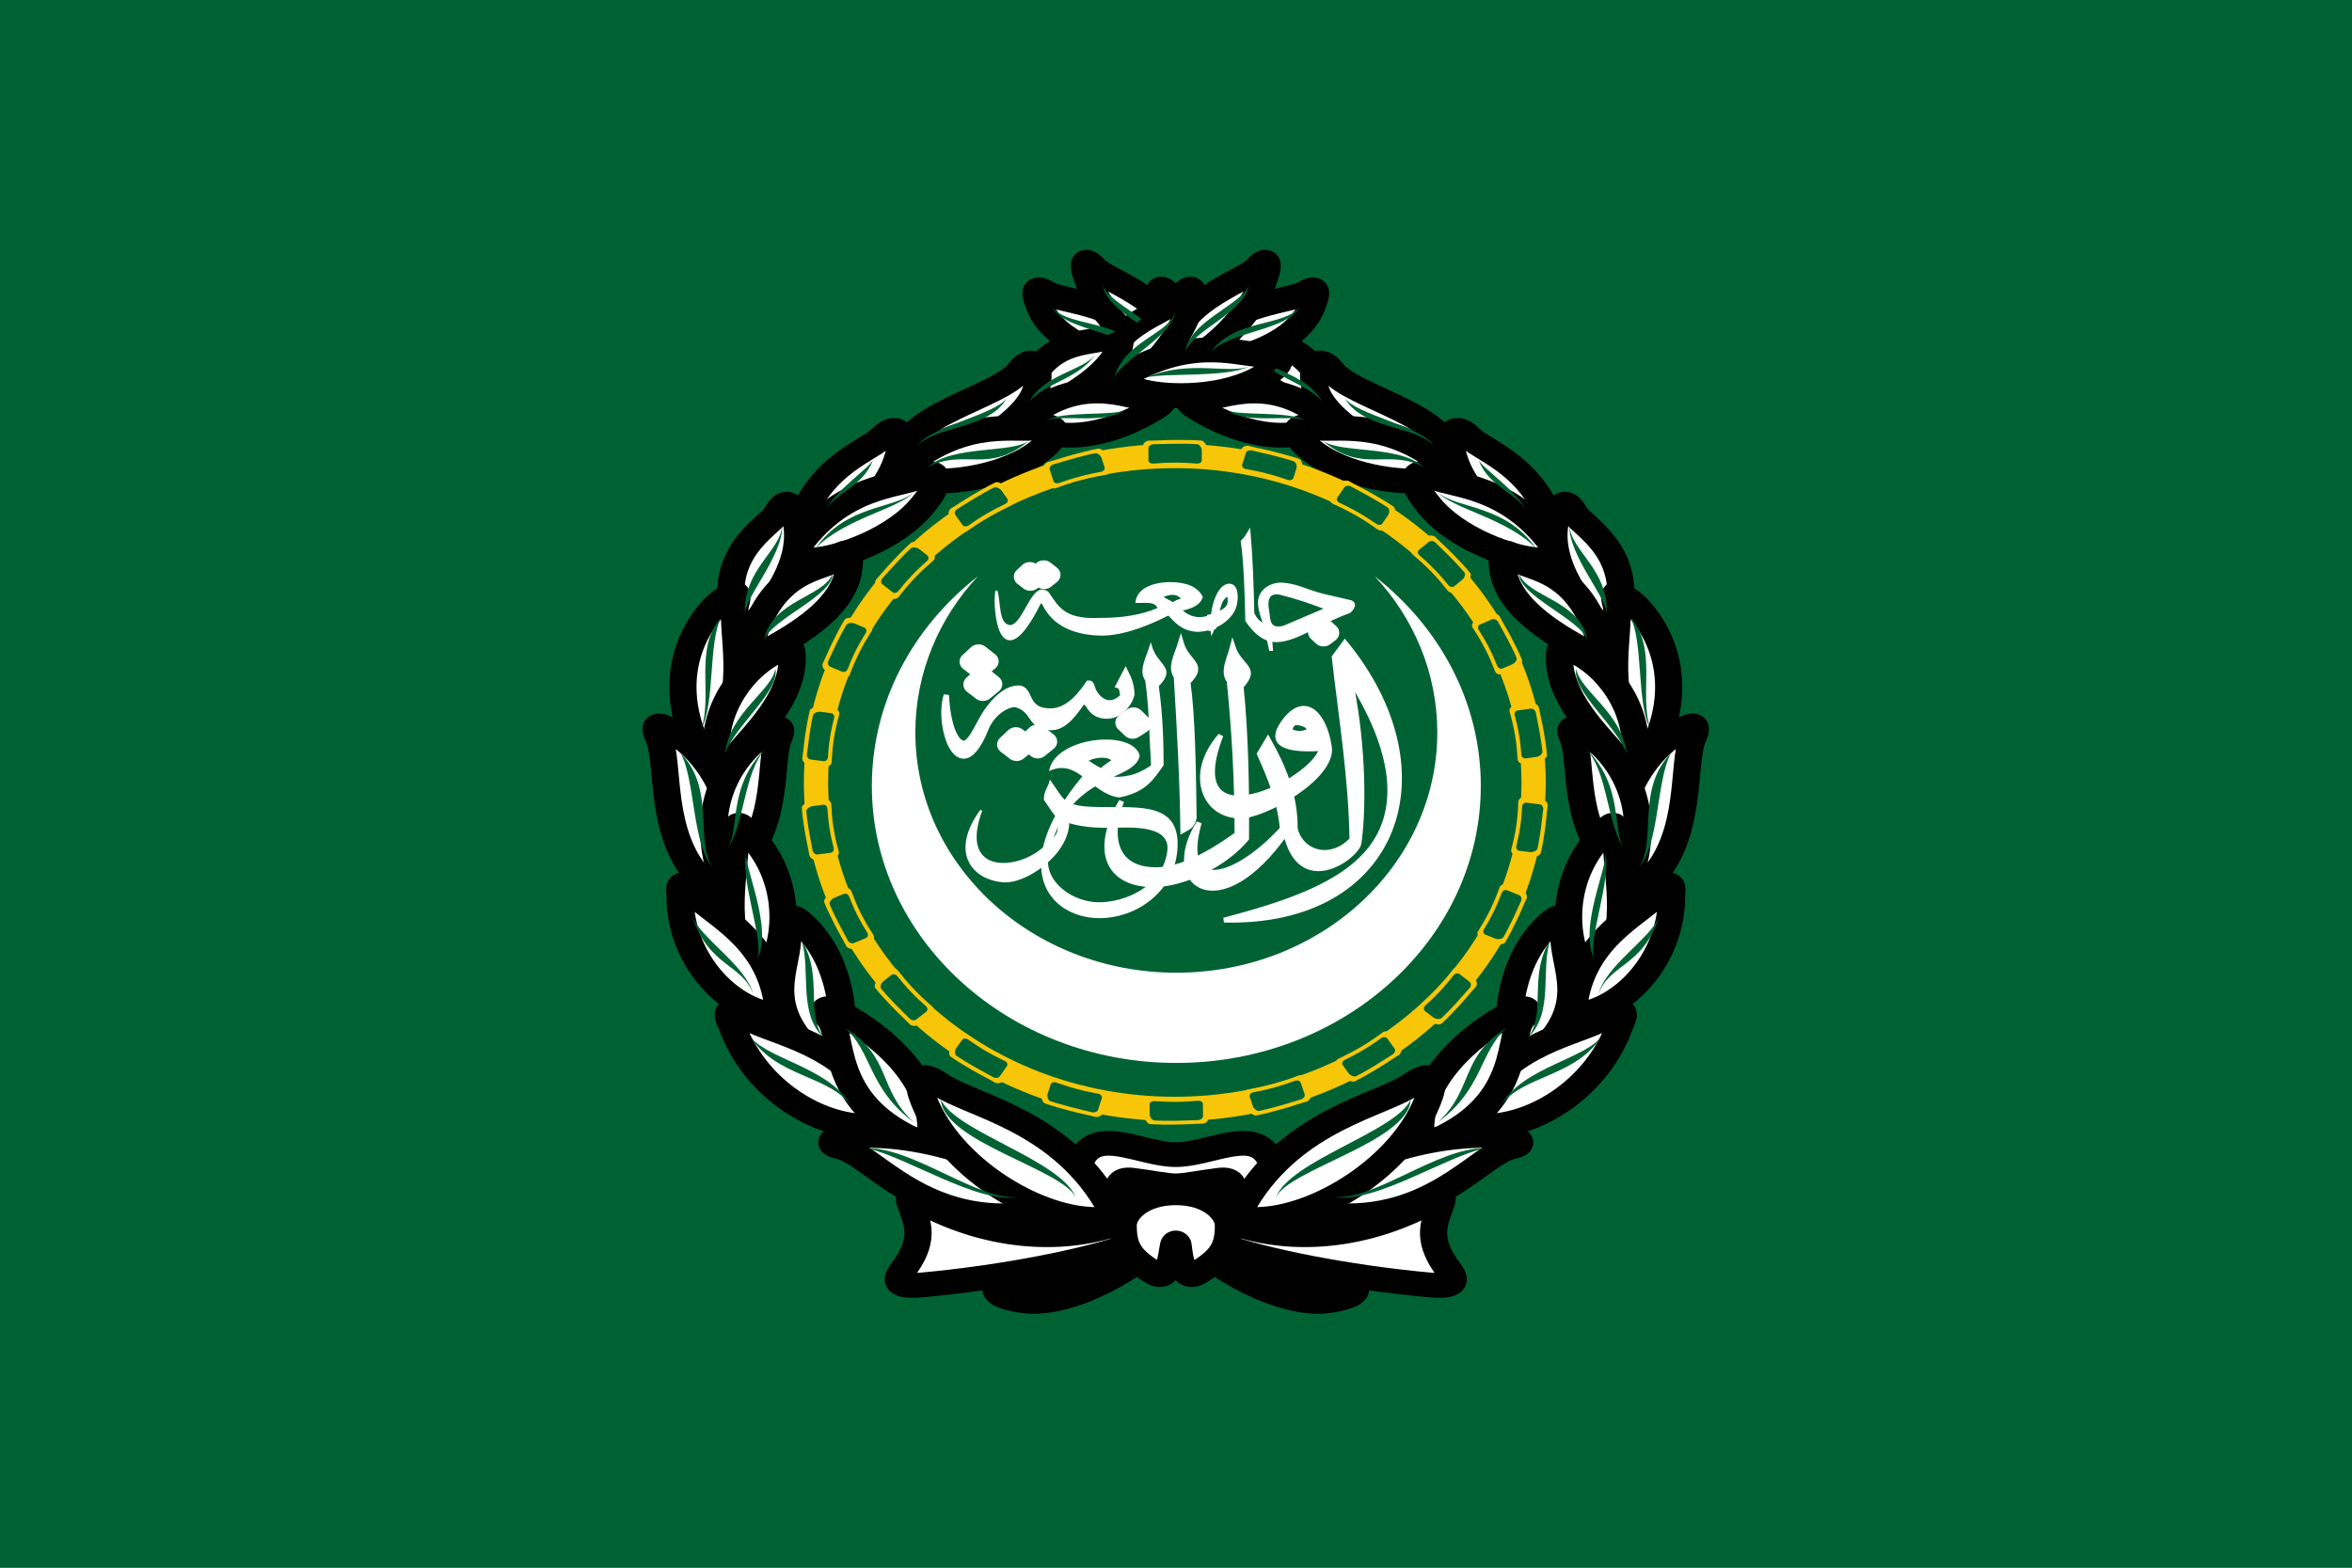 <?xml version="1.0" encoding="utf-8"?>
<!-- Generator: Adobe Illustrator 26.4.1, SVG Export Plug-In . SVG Version: 6.00 Build 0)  -->
<svg version="1.1" id="Ebene_1" xmlns="http://www.w3.org/2000/svg" xmlns:xlink="http://www.w3.org/1999/xlink" x="0px" y="0px"
	 viewBox="0 0 900 600" enable-background="new 0 0 900 600" xml:space="preserve">
<rect x="0" y="0" width="900" height="600" fill="#808080" stroke="none"/>
<g id="g13237" transform="translate(-2.726 -5.609)">
	<path id="_x32_1399192" fill="#006233" d="M902.726,605.612V5.597l-900,0.009v600.015h900V605.612z"/>
	<g id="g13004" transform="matrix(1.144 0 0 1.145 -.392 -145.67)">
		<g id="g9244" transform="matrix(1.76 0 0 1.6 -2175.2 -3398.1)">
			<path id="path3159" fill-rule="evenodd" clip-rule="evenodd" fill="#FFFFFF" stroke="#FFFFFF" stroke-width="0.401" d="
				M1423.938,2375.687c-5.822,8.744-1.618,14.431,4.383,14.835c3.956,0.292,12.183-5.597,12.16-12.52l-2.248-1.259
				c1.259,3.551-0.045,4.675-2.72,7.103C1430.232,2388.635,1419.443,2388.972,1423.938,2375.687z"/>
			<path id="path3115" fill-rule="evenodd" clip-rule="evenodd" fill="#FFFFFF" stroke="#FFFFFF" d="M1470.085,2398.615
				c32.772,0.922,43.202-30.794,22.972-57.947l-2,2.99c1.304,12.655,3.192,25.13,3.372,38.099c-3.956,4.653-9.71,2.922-10.857-2.248
				c0.068-7.013-2.225-12.947-5.125-18.611l-1.618,2.99c1.888,4.653,3.934,9.89,4.361,15.622
				c-9.351,11.216-19.69,13.487-15.847-1.259c-7.395,12.925,3.799,22.028,16.476,2.135c2.72,13.576,13.239,5.147,13.869,2.225
				c1.146-8.901,0.562-23.242-1.753-34.57c9.126,15.802,9.441,27.198,4.585,34.818
				C1493.124,2391.332,1481.391,2395.288,1470.085,2398.615L1470.085,2398.615z"/>
			<path id="path3117" fill-rule="evenodd" clip-rule="evenodd" fill="#FFFFFF" stroke="#FFFFFF" d="M1488.674,2362.763
				c-7.013,0.517-10.609-0.922-6.811-6.114c3.754-5.08,7.26-1.034,8.204,5.754c0.877,6.361-12.318,14.476-16.881,14.476
				c-6.901,0-10.092-8.879-3.731-16.858C1461.274,2383.307,1487.123,2369.798,1488.674,2362.763z M1483.819,2357.368
				c-0.854-0.045-1.484,1.461-1.056,1.753c1.236,0.854,3.192,0.337,3.394-0.09
				C1486.583,2358.087,1485.01,2357.413,1483.819,2357.368L1483.819,2357.368z"/>
			<path id="path3140" fill-rule="evenodd" clip-rule="evenodd" fill="#FFFFFF" stroke="#FFFFFF" d="M1450.597,2373.754
				c-6.743,13.262-0.022,18.746,8.631,17.218c5.035-0.922,11.419-4.496,15.105-9.373c0.067-10.744-0.09-21.399-1.034-31.806
				c3.372-4.023-0.292-4.001-1.573-8.317c-0.584,2.518-2,5.237-0.629,7.193c0.967,10.497,1.506,21.129,1.484,31.963
				c-6.788,5.462-11.891,7.485-15.532,7.44C1449.518,2388.005,1447.9,2381.667,1450.597,2373.754L1450.597,2373.754z"/>
			<path id="path3150" fill-rule="evenodd" clip-rule="evenodd" fill="#FFFFFF" stroke="#FFFFFF" d="M1464.376,2377.261
				c-0.112-10.002-0.27-21.354-1.169-28.344c3.506-3.888-0.18-3.979-1.326-8.339c-0.674,2.473-2.158,5.17-0.854,7.17
				c0.584,10.699,1.146,21.398,1.259,32.098C1463.094,2379.329,1464.016,2379.126,1464.376,2377.261L1464.376,2377.261z"/>
			<path id="path3152" fill-rule="evenodd" clip-rule="evenodd" fill="#FFFFFF" stroke="#FFFFFF" stroke-width="0.401" d="
				M1438.212,2376.789c-0.854-1.079-1.461-2.293-2.158-3.349c-0.112-1.506,0.899-2.9,1.034-3.664
				c1.146,1.776,1.821,3.124,2.742,4.001 M1441.044,2374.474c1.686,0.674,3.754,0.674,5.664,0.719
				c7.373,0.135,15.127-1.079,14.296,8.901c-0.719,8.856-8.069,13.981-14.655,13.914c-9.373-0.09-17.375-10.429-2.922-29.468
				c1.394-0.225,3.214,0.157,4.72,0.292c2.585,0.202,5.237-0.045,8.272-2.473c-0.36-6.271-0.36-12.205-1.124-17.87
				c-1.304-2,0.18-4.675,0.854-7.17c1.146,4.361,4.81,4.45,1.326,8.362c0.832,6.294,0.922,12.7,0.922,16.521
				c-1.753,2.675-3.124,5.507-8.249,6.586c-5.237-0.764-7.597-8.092-13.059-5.664c1.506-6.608,15.375-8.115,16.768-2.9
				c-0.922,5.44-13.869,3.259-17.308,20.837c-1.057,5.417,4.653,10.407,10.519,10.002c5.732-0.382,11.846-4.361,12.453-11.059
				c0.472-5.597-7.418-4.945-10.722-4.878c-4.81,0.113-7.845-0.629-9.665-1.686 M1444.056,2365.325
				c0.854-0.809,3.844-1.371,4.923-0.068c-0.809,0.54-1.596,1.124-2.248,1.821
				C1445.607,2366.494,1444.865,2365.91,1444.056,2365.325z"/>
			<path id="path3161" fill-rule="evenodd" clip-rule="evenodd" fill="#FFFFFF" stroke="#FFFFFF" d="M1451.384,2346.736
				c0.809,1.798,1.146,2.99,1.191,4.72c-0.495,2.338-2.495,4.518-4.563,4.585c-1.281,0.045-2.72-0.315-3.731-2.315
				c-0.112-0.247-0.652-0.832-1.169-0.562c-2.27,3.731-3.956,5.305-6.001,5.282c-4.091-0.067-2.877-3.709-6.653-4.833
				c-1.573-0.045-4.158,1.551-5.484,4.675c-5.035,14.273-9.62-0.045-7.665-6.698c0.292,6.361,1.821,10.137,3.394,10.025
				c1.146-0.113,2.158-2.765,3.619-5.552c1.124-2.135,3.821-5.979,6.676-5.979c2.607,0.067,0.967,4.855,6.181,4.788
				c2.517-0.045,4.833-1.978,7.17-5.844c0.517-0.09,0.652,0.832,0.764,1.146c0.36,1.326,2.652,4.968,5.754,1.641
				c-0.157-0.719-0.09-1.91-0.877-2.158L1451.384,2346.736z"/>
			<path id="path3163" fill-rule="evenodd" clip-rule="evenodd" fill="#FFFFFF" stroke="#FFFFFF" stroke-width="0.401" d="
				M1467.77,2334.913c-2.765,1.371-4.788,0.113-5.934-1.101c2-0.405,3.552-1.124,4.001-2.697c-0.899-2.023-3.034-2.9-6.046-2.922
				c-4.024,0.112-6.091,1.731-6.339,3.956c1.866,0.067,3.551-0.449,4.271,1.349c-3.304,1.618-7.193,2.203-11.419,2.18
				c-6.923,0.36-7.935-2.765-9.755-5.507c-0.135-0.18-0.742-0.472-1.056-0.427c-2.135,0-3.709,7.462-6.114,7.44
				c-2.405-0.314-1.866-4.81-2.562-7.373c-0.584,4.023,0.742,18.994,8.182,2.742c0.225-0.539,0.539-0.382,0.742,0.068
				c2,4.54,6.069,6.114,10.452,6.339c3.664,0.202,8.339-1.394,13.352-4.226c1.326,1.461,2.383,3.124,5.17,3.439
				c3.259,0.157,6.743-2.203,7.53-5.125c0.405-1.506,0.472-4.473-1.124-4.518c-2.225-0.067-3.844,5.327-3.327,10.182
				c0.045-0.067,0.292-1.214,0.292-1.214 M1458.239,2331.025c1.461-0.674,2.877-0.989,4.001,0.494
				c-0.877,0.315-1.416,0.517-1.888,0.899C1459.723,2331.924,1458.869,2331.677,1458.239,2331.025z M1468.984,2334.374
				c0.36-1.596,0.562-2.877,1.866-3.709C1471.119,2332.351,1471.164,2333.295,1468.984,2334.374z"/>
			<path id="path3169" fill-rule="evenodd" clip-rule="evenodd" fill="#FFFFFF" stroke="#FFFFFF" stroke-width="0.401" d="
				M1477.75,2336.846c-0.427-1.371-0.854-2.562-0.989-4.046c-0.315-3.012,2.27-4.72,4.608-4.473
				c2.405,0.247,4.001,1.146,6.294,1.933c1.798,0.607,4.226,1.079,6.541,1.731c1.304,0.584,0,2.113-0.337,2.315
				c-5.799,2.27-9.913,5.867-13.599,6.024c-2.203,0.112-4.158-1.326-5.934-4.271c-0.112-5.709-0.315-12.408-0.877-16.611
				c0.854-0.854,1.034-1.484,1.439-2.18c0.45,5.552,0.629,11.396,0.742,17.285
				C1476.109,2335.565,1476.693,2336.419,1477.75,2336.846L1477.75,2336.846z M1481.458,2337.296
				c-3.102,0.877-2.72-1.753-3.012-3.372c-0.337-1.888-0.112-4.023,2.293-3.484c3.124,0.832,5.979,1.933,8.744,3.102
				L1481.458,2337.296z"/>
			<path id="path3173" fill-rule="evenodd" clip-rule="evenodd" fill="#FFFFFF" stroke="#FFFFFF" stroke-width="0.401" d="
				M1478.424,2340.083l0.427,2.09h0.337l-0.135-1.956"/>
			
				<path id="path5196" fill-rule="evenodd" clip-rule="evenodd" fill="#FFFFFF" stroke="#FFFFFF" stroke-width="4.008" stroke-linecap="round" stroke-linejoin="round" d="
				M1428.951,2361.931l1.573-1.618l1.821,1.551l-1.686,1.506L1428.951,2361.931z"/>
			
				<path id="path6168" fill-rule="evenodd" clip-rule="evenodd" fill="#FFFFFF" stroke="#FFFFFF" stroke-width="4.008" stroke-linecap="round" stroke-linejoin="round" d="
				M1432.952,2361.392l1.596-1.618l1.821,1.551l-1.686,1.506L1432.952,2361.392z"/>
			
				<path id="path6170" fill-rule="evenodd" clip-rule="evenodd" fill="#FFFFFF" stroke="#FFFFFF" stroke-width="4.008" stroke-linecap="round" stroke-linejoin="round" d="
				M1421.826,2344.624l1.596-1.618l1.821,1.551l-1.686,1.506L1421.826,2344.624z"/>
			
				<path id="path6172" fill-rule="evenodd" clip-rule="evenodd" fill="#FFFFFF" stroke="#FFFFFF" stroke-width="4.008" stroke-linecap="round" stroke-linejoin="round" d="
				M1422.545,2349.389l1.596-1.618l1.798,1.551l-1.686,1.506L1422.545,2349.389z"/>
			
				<path id="path6174" fill-rule="evenodd" clip-rule="evenodd" fill="#FFFFFF" stroke="#FFFFFF" stroke-width="4.008" stroke-linecap="round" stroke-linejoin="round" d="
				M1451.428,2357.368l1.461-1.191l1.349,1.461l-1.528,1.079L1451.428,2357.368z"/>
			
				<path id="path6176" fill-rule="evenodd" clip-rule="evenodd" fill="#FFFFFF" stroke="#FFFFFF" stroke-width="4.008" stroke-linecap="round" stroke-linejoin="round" d="
				M1432.143,2326.866l1.034-1.056l1.191,1.011l-1.101,0.989L1432.143,2326.866z"/>
			
				<path id="path6178" fill-rule="evenodd" clip-rule="evenodd" fill="#FFFFFF" stroke="#FFFFFF" stroke-width="4.008" stroke-linecap="round" stroke-linejoin="round" d="
				M1434.773,2326.529l1.034-1.079l1.191,1.034l-1.101,0.967L1434.773,2326.529z"/>
			
				<path id="path6180" fill-rule="evenodd" clip-rule="evenodd" fill="#FFFFFF" stroke="#FFFFFF" stroke-width="4.008" stroke-linecap="round" stroke-linejoin="round" d="
				M1489.977,2338.599l-0.989,0.832l-0.944-0.967l1.034-0.764L1489.977,2338.599z"/>
			<path id="path9240" fill-rule="evenodd" clip-rule="evenodd" fill="#FFFFFF" stroke="#FFFFFF" stroke-width="0.401" d="
				M1443.449,2368.427l-0.112,1.776l2.832,0.27l2.27-1.708L1443.449,2368.427L1443.449,2368.427z"/>
			<path id="path9242" fill-rule="evenodd" clip-rule="evenodd" fill="#FFFFFF" stroke="#FFFFFF" d="M1467.388,2335.25l0.832-0.18
				l-0.09,2.315l-0.517,0.202L1467.388,2335.25L1467.388,2335.25z"/>
		</g>
		<path id="path2722" fill="#FFFFFF" d="M396.191,487.421c56.153,0,101.841-41.538,101.841-92.585
			c0-28.088-13.783-53.15-35.479-70.092c13.017,13.925,20.929,32.258,20.929,52.215c0,44.332-39.052,80.296-87.291,80.296
			c-48.241,0-87.294-35.964-87.294-80.296c0-19.958,7.912-38.29,20.929-52.215c-21.695,16.941-35.479,42.004-35.479,70.092
			C294.347,445.882,340.037,487.421,396.191,487.421L396.191,487.421z"/>
		<g id="g2908" transform="matrix(1.135 0 0 1.032 2.726 -21.429)">
			<path id="path2910" fill="#FFFFFF" stroke="#000000" stroke-width="8.012" d="M334.375,542.773
				c-19.78,9.89-44.505,7.193-65.41-6.294c-0.899-0.45-1.349,0.225-0.45,2.697c2.248,6.518,4.046,11.688-2.697,21.354
				c-2.922,4.271,0.45,4.945,5.395,4.495c25.175-2.473,49.9-8.092,61.813-12.812L334.375,542.773z"/>
			<path id="path2912" fill="#FFFFFF" stroke="#000000" stroke-width="8.012" d="M333.925,554.461
				c-7.867,3.147-21.354,6.968-36.414,9.665c-6.069,0.899-5.844,4.72,4.945,6.069c11.014,1.124,25.175-6.743,33.716-13.711
				L333.925,554.461z"/>
			<path id="path2914" fill="#FFFFFF" stroke="#000000" stroke-width="8.012" d="M346.513,532.883c2.697,0,7.642-1.124,12.587-1.798
				c9.216-1.573,2.473,12.587-12.587,12.587v4.72c15.285,0,31.244-16.633,27.872-24.051c-4.72-10.789-17.757-1.573-27.872-1.573
				c-10.115,0-23.152-9.216-27.872,1.573c-3.372,7.418,12.587,24.051,27.872,24.051v-4.72c-15.06,0-21.803-14.161-12.587-12.587
				C338.87,531.759,343.815,532.883,346.513,532.883z"/>
			<path id="path2916" fill="#FFFFFF" stroke="#000000" stroke-width="8.012" d="M358.65,542.773
				c19.78,9.89,44.505,7.193,65.41-6.294c0.899-0.45,1.349,0.225,0.45,2.697c-2.248,6.518-4.046,11.688,2.697,21.354
				c2.922,4.271-0.45,4.945-5.395,4.495c-25.175-2.473-49.9-8.092-61.813-12.812L358.65,542.773z"/>
			<path id="path2918" fill="#FFFFFF" stroke="#000000" stroke-width="8.012" d="M359.1,554.461
				c7.867,3.147,21.129,6.968,36.414,9.665c6.069,0.899,5.844,4.72-4.945,6.069c-11.014,1.124-25.175-6.743-33.716-13.711
				L359.1,554.461z"/>
			<path id="path2920" fill="#FFFFFF" stroke="#000000" stroke-width="8.012" d="M347.187,552.213
				c0.45,3.821,1.124,12.138,6.294,8.542c6.968-4.72,8.541-8.317,8.541-15.06c0-4.271-5.17-10.564-15.509-10.564
				s-15.509,6.294-15.509,10.564c0,6.743,1.573,10.34,8.541,15.06c5.17,3.596,5.619-4.72,6.294-8.542
				C346.063,550.865,347.187,551.314,347.187,552.213z"/>
		</g>
		<g id="g2724" transform="matrix(1.135 0 0 1.032 2.726 -21.429)">
			<path id="path2726" fill="#FFFFFF" stroke="#000000" stroke-width="8.012" d="M339.994,264.276
				c-2.922-16.633-27.423-17.757-31.244-20.455c-4.496-2.922-3.821,0-2.248,4.496c4.495,11.688,19.78,16.409,26.748,17.757
				C338.87,266.973,340.668,267.423,339.994,264.276z"/>
			<path id="path2728" fill="#FFFFFF" stroke="#000000" stroke-width="8.012" d="M347.412,264.726
				c2.473-17.083-21.803-25.175-24.725-28.996c-3.372-4.046-3.821-1.573-2.248,3.147c2.922,10.115,13.487,22.028,19.78,25.175
				C345.389,266.749,346.962,267.872,347.412,264.726z"/>
			<path id="path2730" fill="#FFFFFF" stroke="#000000" stroke-width="8.012" d="M367.417,274.616
				c2.248-20.455-17.532-23.601-22.702-30.12c-3.372-4.046-3.596-1.798-2.473,2.922c2.248,10.34,12.138,22.478,18.207,26.299
				C365.169,276.639,367.192,277.763,367.417,274.616z"/>
			<path id="path2732" fill="#FFFFFF" stroke="#000000" stroke-width="8.012" d="M361.348,270.12
				c-20.455-13.262-34.84-5.844-40.684-6.518c-5.619-0.674-7.418,2.922,2.248,8.317c11.913,6.518,28.546,5.619,35.065,3.147
				C364.719,272.368,362.696,271.019,361.348,270.12z"/>
			<path id="path2734" fill="#FFFFFF" stroke="#000000" stroke-width="8.012" d="M392.142,279.111
				c-6.294-22.028-20.904-18.432-25.175-21.129c-4.271-2.697-4.72-2.023-3.821,2.922c1.798,8.766,16.858,18.432,24.276,21.354
				C390.119,283.157,393.491,284.506,392.142,279.111z"/>
			<path id="path2736" fill="#FFFFFF" stroke="#000000" stroke-width="8.012" d="M389.22,282.932
				c-17.532-14.161-31.244-3.596-36.638-5.17c-4.046-1.124-2.248,1.573-0.674,2.697c11.239,7.867,25.175,12.138,35.964,7.193
				C392.142,285.854,392.367,285.405,389.22,282.932z"/>
			<path id="path2738" fill="#FFFFFF" stroke="#000000" stroke-width="8.012" d="M427.207,297.318
				c0.225-13.936-28.546-19.78-34.615-28.322c-3.596-5.17-6.743-2.473-4.945,5.844c2.697,10.789,22.478,22.702,33.267,24.95
				C427.432,301.139,427.207,298.891,427.207,297.318z"/>
			<path id="path2740" fill="#FFFFFF" stroke="#000000" stroke-width="8.012" d="M426.308,299.791
				c-18.207-16.409-33.492-11.014-39.111-12.587c-5.619-1.349-7.867,2.023,0.899,8.766c10.789,8.092,27.423,9.665,34.391,8.092
				C429.455,302.488,427.656,300.914,426.308,299.791z"/>
			<path id="path2742" fill="#FFFFFF" stroke="#000000" stroke-width="8.012" d="M458.9,323.842
				c-5.17-23.826-21.578-28.771-25.624-33.267c-3.821-4.496-7.867-3.147-4.495,7.642c4.046,12.812,17.308,24.051,24.276,26.748
				C459.799,327.887,459.35,325.64,458.9,323.842z"/>
			<path id="path2744" fill="#FFFFFF" stroke="#000000" stroke-width="8.012" d="M458.675,326.988
				c-13.262-21.354-30.569-20.679-35.964-23.601c-5.17-3.147-8.766-0.45-1.798,8.766c8.092,11.239,24.725,17.532,32.368,17.982
				S459.574,328.562,458.675,326.988z"/>
			<path id="path2746" fill="#FFFFFF" stroke="#000000" stroke-width="8.012" d="M475.758,352.388
				c7.642-24.276-9.89-33.267-11.688-37.313c-2.023-4.046-4.046-4.046-5.17,0.225c-4.945,17.308,11.014,34.166,13.487,37.537
				C474.859,355.984,475.309,354.411,475.758,352.388z"/>
			<path id="path2748" fill="#FFFFFF" stroke="#000000" stroke-width="8.012" d="M472.162,359.131
				c-6.069-27.198-22.028-25.624-25.624-29.446c-3.821-3.821-4.271-1.124-3.596,3.821c1.798,13.262,17.757,22.253,24.95,26.748
				C470.139,361.604,472.836,363.177,472.162,359.131z"/>
			<path id="path2750" fill="#FFFFFF" stroke="#000000" stroke-width="8.012" d="M487.447,391.049
				c11.014-25.624-2.023-42.932-6.069-46.753c-4.046-3.596-6.518-5.17-5.17,0c1.798,7.867-4.495,28.097,5.17,42.932
				C484.525,392.173,484.974,396.893,487.447,391.049z"/>
			<path id="path2752" fill="#FFFFFF" stroke="#000000" stroke-width="8.012" d="M481.602,396.219
				c2.473-15.734-6.518-30.12-16.184-35.739c-5.619-3.372-5.844-2.473-5.844,2.248c0.45,14.61,14.161,26.748,18.207,33.492
				C481.602,402.513,481.378,397.793,481.602,396.219z"/>
			<path id="path2754" fill="#FFFFFF" stroke="#000000" stroke-width="8.012" d="M479.13,437.128
				c-8.092-29.67,8.766-46.753,13.936-50.125c4.945-3.596,8.092-4.945,5.844,0.674c-3.372,8.317,0.225,31.469-12.587,46.079
				C482.277,438.702,480.703,443.871,479.13,437.128z"/>
			<path id="path2756" fill="#FFFFFF" stroke="#000000" stroke-width="8.012" d="M480.928,430.61
				c6.743-25.849-7.867-40.46-12.363-43.382c-4.271-2.922-6.968-4.046-4.945,0.674c2.697,7.193-0.225,27.423,11.014,40.01
				C478.231,432.183,479.579,436.454,480.928,430.61z"/>
			<path id="path2758" fill="#FFFFFF" stroke="#000000" stroke-width="8.012" d="M472.611,418.472
				c-12.138,13.037-12.363,32.143-6.968,43.382c3.372,6.518,3.821,6.069,6.968,1.349c8.541-13.711,3.372-33.492,3.821-42.258
				C476.657,412.628,473.96,417.123,472.611,418.472z"/>
			<path id="path2760" fill="#FFFFFF" stroke="#000000" stroke-width="8.012" d="M492.616,439.151
				c0,17.982-11.014,32.592-22.702,37.088c-6.743,2.473-6.743,1.798-5.844-3.596c3.147-20.23,18.656-27.647,24.276-34.166
				C493.74,432.183,492.616,437.353,492.616,439.151z"/>
			<path id="path2762" fill="#FFFFFF" stroke="#000000" stroke-width="8.012" d="M450.808,492.648
				c19.78-17.982,9.216-30.569,10.115-42.258c0.45-6.294-2.023-4.72-4.271-2.473c-12.587,12.363-13.262,34.391-10.564,42.932
				C447.212,494.671,449.01,494.221,450.808,492.648z"/>
			<path id="path2764" fill="#FFFFFF" stroke="#000000" stroke-width="8.012" d="M477.332,480.959
				c-6.518,19.78-23.826,31.918-38.437,32.592c-8.541,0.45-8.317-0.225-5.395-6.069c11.014-21.129,30.569-23.601,39.336-28.996
				C480.928,473.542,478.006,478.936,477.332,480.959z"/>
			<path id="path2766" fill="#FFFFFF" stroke="#000000" stroke-width="8.012" d="M423.61,518.047
				c25.624-12.812,20.455-34.166,25.175-39.56c3.372-3.821-0.674-3.372-2.697-2.023c-15.06,8.766-27.198,22.702-27.423,37.537
				C418.665,519.621,419.115,520.295,423.61,518.047z"/>
			<path id="path2768" fill="#FFFFFF" stroke="#000000" stroke-width="8.012" d="M388.545,541.873
				c32.368,5.17,47.428-19.331,56.868-21.578c4.945-1.124,1.349-3.147-1.124-3.372c-21.578-2.473-49.001,7.642-57.318,18.881
				C383.6,540.3,383.6,541.199,388.545,541.873z"/>
			<path id="path2770" fill="#FFFFFF" stroke="#000000" stroke-width="8.012" d="M421.363,503.437
				c-6.518,21.354-30.794,38.886-49.001,40.235c-8.541,0.674-8.541-0.225-5.395-5.844c14.61-26.523,40.01-31.019,49.001-37.762
				C423.61,494.221,422.037,501.414,421.363,503.437z"/>
			<path id="path2772" fill="#FFFFFF" stroke="#000000" stroke-width="8.012" d="M353.031,264.276
				c2.922-16.633,27.423-17.757,31.244-20.455c4.496-2.922,3.821,0,2.248,4.496c-4.496,11.688-19.78,16.409-26.748,17.757
				C354.155,266.973,352.357,267.423,353.031,264.276z"/>
			<path id="path2774" fill="#FFFFFF" stroke="#000000" stroke-width="8.012" d="M345.613,264.726
				c-2.473-17.083,21.803-25.175,24.725-28.996c3.372-4.046,3.821-1.573,2.248,3.147c-2.922,10.115-13.487,22.028-19.78,25.175
				C347.636,266.749,346.063,267.872,345.613,264.726z"/>
			<path id="path2776" fill="#FFFFFF" stroke="#000000" stroke-width="8.012" d="M325.608,274.616
				c-2.248-20.455,17.532-23.601,22.702-30.12c3.372-4.046,3.596-1.798,2.473,2.922c-2.248,10.34-12.138,22.478-18.207,26.299
				C327.856,276.639,325.833,277.763,325.608,274.616z"/>
			<path id="path2778" fill="#FFFFFF" stroke="#000000" stroke-width="8.012" d="M331.677,270.12
				c20.455-13.262,34.84-5.844,40.684-6.518c5.619-0.674,7.418,2.922-2.248,8.317c-11.913,6.518-28.546,5.619-35.065,3.147
				C328.306,272.368,330.329,271.019,331.677,270.12z"/>
			<path id="path2780" fill="#FFFFFF" stroke="#000000" stroke-width="8.012" d="M300.883,279.111
				c6.294-22.028,20.904-18.432,25.175-21.129c4.271-2.697,4.72-2.023,3.821,2.922c-1.798,8.766-16.858,18.432-24.276,21.354
				C302.906,283.157,299.534,284.506,300.883,279.111z"/>
			<path id="path2782" fill="#FFFFFF" stroke="#000000" stroke-width="8.012" d="M303.805,282.932
				c17.532-14.161,31.244-3.596,36.638-5.17c4.046-1.124,2.248,1.573,0.674,2.697c-11.239,7.867-25.175,12.138-35.964,7.193
				C300.883,285.854,300.658,285.405,303.805,282.932z"/>
			<path id="path2784" fill="#FFFFFF" stroke="#000000" stroke-width="8.012" d="M265.818,297.318
				c-0.225-13.936,28.546-19.78,34.615-28.322c3.596-5.17,6.743-2.473,4.945,5.844c-2.697,10.789-22.478,22.702-33.267,24.95
				C265.593,301.139,265.818,298.891,265.818,297.318z"/>
			<path id="path2786" fill="#FFFFFF" stroke="#000000" stroke-width="8.012" d="M266.717,299.791
				c18.207-16.409,33.491-11.014,39.111-12.587c5.619-1.349,7.867,2.023-0.899,8.766c-10.789,8.092-27.423,9.665-34.391,8.092
				C263.57,302.488,265.369,300.914,266.717,299.791z"/>
			<path id="path2788" fill="#FFFFFF" stroke="#000000" stroke-width="8.012" d="M234.125,323.842
				c5.17-23.826,21.578-28.771,25.624-33.267c3.821-4.496,7.867-3.147,4.496,7.642c-4.046,12.812-17.308,24.051-24.276,26.748
				C233.226,327.887,233.675,325.64,234.125,323.842z"/>
			<path id="path2790" fill="#FFFFFF" stroke="#000000" stroke-width="8.012" d="M234.35,326.988
				c13.262-21.354,30.569-20.679,35.964-23.601c5.17-3.147,8.766-0.45,1.798,8.766c-8.092,11.239-24.725,17.532-32.368,17.982
				C232.102,330.585,233.451,328.562,234.35,326.988z"/>
			<path id="path2792" fill="#FFFFFF" stroke="#000000" stroke-width="8.012" d="M217.267,352.388
				c-7.642-24.276,9.89-33.267,11.688-37.313c2.023-4.046,4.046-4.046,5.17,0.225c4.945,17.308-11.014,34.166-13.487,37.537
				C218.166,355.984,217.716,354.411,217.267,352.388z"/>
			<path id="path2794" fill="#FFFFFF" stroke="#000000" stroke-width="8.012" d="M220.863,359.131
				c6.069-27.198,22.028-25.624,25.624-29.446c3.821-3.821,4.271-1.124,3.596,3.821c-1.798,13.262-17.757,22.253-24.95,26.748
				C222.886,361.604,220.189,363.177,220.863,359.131z"/>
			<path id="path2796" fill="#FFFFFF" stroke="#000000" stroke-width="8.012" d="M205.578,391.049
				c-11.014-25.624,2.023-42.932,6.069-46.753c4.046-3.596,6.518-5.17,5.17,0c-1.798,7.867,4.495,28.097-5.17,42.932
				C208.501,392.173,208.051,396.893,205.578,391.049z"/>
			<path id="path2798" fill="#FFFFFF" stroke="#000000" stroke-width="8.012" d="M211.423,396.219
				c-2.473-15.734,6.518-30.12,16.184-35.739c5.619-3.372,5.844-2.473,5.844,2.248c-0.45,14.61-14.161,26.748-18.207,33.492
				C211.423,402.513,211.647,397.793,211.423,396.219z"/>
			<path id="path2800" fill="#FFFFFF" stroke="#000000" stroke-width="8.012" d="M213.895,437.128
				c8.092-29.67-8.766-46.753-13.936-50.125c-4.945-3.596-8.092-4.945-5.844,0.674c3.372,8.317-0.225,31.469,12.587,46.079
				C210.748,438.702,212.097,443.871,213.895,437.128z"/>
			<path id="path2802" fill="#FFFFFF" stroke="#000000" stroke-width="8.012" d="M212.097,430.61
				c-6.743-25.849,7.867-40.46,12.363-43.382c4.271-2.922,6.968-4.046,4.945,0.674c-2.697,7.193,0.225,27.423-11.014,40.01
				C214.794,432.183,213.446,436.454,212.097,430.61z"/>
			<path id="path2804" fill="#FFFFFF" stroke="#000000" stroke-width="8.012" d="M220.414,418.472
				c12.138,13.037,12.363,32.143,6.968,43.382c-3.372,6.518-3.821,6.069-6.968,1.349c-8.541-13.711-3.372-33.492-3.821-42.258
				C216.368,412.628,219.065,417.123,220.414,418.472z"/>
			<path id="path2806" fill="#FFFFFF" stroke="#000000" stroke-width="8.012" d="M200.409,439.151
				c0,17.982,11.014,32.592,22.702,37.088c6.743,2.473,6.743,1.798,5.844-3.596c-3.147-20.23-18.656-27.647-24.276-34.166
				C199.285,432.183,200.409,437.353,200.409,439.151z"/>
			<path id="path2808" fill="#FFFFFF" stroke="#000000" stroke-width="8.012" d="M242.217,492.648
				c-19.78-17.982-9.216-30.569-10.115-42.258c-0.45-6.294,2.023-4.72,4.271-2.473c12.587,12.363,13.262,34.391,10.564,42.932
				C245.813,494.671,244.015,494.221,242.217,492.648z"/>
			<path id="path2810" fill="#FFFFFF" stroke="#000000" stroke-width="8.012" d="M215.693,480.959
				c6.518,19.78,23.826,31.918,38.437,32.592c8.541,0.45,8.317-0.225,5.395-6.069c-11.014-21.129-30.569-23.601-39.336-28.996
				C212.097,473.542,215.019,478.936,215.693,480.959z"/>
			<path id="path2812" fill="#FFFFFF" stroke="#000000" stroke-width="8.012" d="M269.415,518.047
				c-25.624-12.812-20.455-34.166-25.175-39.56c-3.372-3.821,0.674-3.372,2.697-2.023c15.06,8.766,27.198,22.702,27.423,37.537
				C274.36,519.621,273.91,520.295,269.415,518.047z"/>
			<path id="path2814" fill="#FFFFFF" stroke="#000000" stroke-width="8.012" d="M304.48,541.873
				c-32.368,5.17-47.428-19.331-56.868-21.578c-4.945-1.124-1.349-3.147,1.124-3.372c21.578-2.473,49.001,7.642,57.318,18.881
				C309.425,540.3,309.425,541.199,304.48,541.873z"/>
			<path id="path2816" fill="#FFFFFF" stroke="#000000" stroke-width="8.012" d="M271.662,503.437
				c6.518,21.354,30.794,38.886,49.001,40.235c8.541,0.674,8.541-0.225,5.395-5.844c-14.61-26.523-40.01-31.019-49.001-37.762
				C269.415,494.221,270.988,501.414,271.662,503.437z"/>
		</g>
		<g id="g2818" transform="matrix(1.135 0 0 1.032 2.726 -21.429)">
			<path id="path2820" fill="#006233" d="M384.5,284.955c-4.271-3.147-20.005-1.349-22.927-3.372
				C367.192,286.304,379.779,282.932,384.5,284.955z"/>
			<path id="path2822" fill="#006233" d="M422.487,293.047c-3.372-6.069-23.377-10.115-26.299-15.509
				C401.358,287.877,416.867,286.529,422.487,293.047z"/>
			<path id="path2824" fill="#006233" d="M419.564,300.015c-7.418-7.193-24.725-4.271-29.895-8.541
				C401.807,302.488,408.55,293.946,419.564,300.015z"/>
			<path id="path2826" fill="#006233" d="M376.183,268.097c4.72,2.473,10.564,4.945,13.487,10.789
				c-3.372-4.496-9.441-6.294-14.386-10.115C375.509,268.772,375.958,268.322,376.183,268.097z"/>
			<path id="path2828" fill="#006233" d="M449.909,314.401c-2.922-6.743-13.262-14.161-14.161-16.633
				C438.67,306.534,447.212,308.557,449.909,314.401z"/>
			<path id="path2830" fill="#006233" d="M452.606,326.314c-8.991-14.161-23.152-12.587-28.771-17.982
				C428.106,313.502,444.29,316.873,452.606,326.314z"/>
			<path id="path2832" fill="#006233" d="M473.51,348.117c0.674-15.06-10.564-20.679-11.014-29.221
				C462.272,329.011,473.96,342.723,473.51,348.117z"/>
			<path id="path2834" fill="#006233" d="M467.891,356.209c-2.248-13.037-17.532-13.936-20.23-21.578
				C447.661,341.824,465.643,349.241,467.891,356.209z"/>
			<path id="path2836" fill="#006233" d="M480.479,348.792c8.092,9.89,2.473,24.95,5.844,35.964
				C482.277,376.664,484.3,356.434,480.479,348.792z"/>
			<path id="path2838" fill="#006233" d="M467.217,391.049c12.138,13.037,7.193,27.647,12.138,33.941
				C473.286,416.224,474.185,399.141,467.217,391.049z"/>
			<path id="path2840" fill="#006233" d="M492.392,392.848c-10.34,11.464-4.046,28.771-9.441,36.863
				C489.02,422.743,488.121,401.389,492.392,392.848z"/>
			<path id="path2842" fill="#006233" d="M479.355,392.848c-1.349-13.262-13.711-20.23-14.835-27.423
				C463.171,372.618,476.433,383.857,479.355,392.848z"/>
			<path id="path2844" fill="#006233" d="M473.061,424.541c2.023,9.216-5.395,28.996-3.147,35.065
				C464.969,449.041,474.185,429.036,473.061,424.541z"/>
			<path id="path2846" fill="#006233" d="M489.02,445.67c-4.945,16.409-14.835,15.285-17.982,25.175
				C473.286,461.404,486.323,452.863,489.02,445.67z"/>
			<path id="path2848" fill="#006233" d="M456.877,453.312c-6.518,11.014-1.124,23.601-6.518,31.469
				C458.001,476.913,453.955,462.303,456.877,453.312z"/>
			<path id="path2850" fill="#006233" d="M472.611,483.432c-7.867,14.61-24.051,13.262-30.569,23.826
				C448.56,493.996,468.565,491.749,472.611,483.432z"/>
			<path id="path2852" fill="#006233" d="M444.065,481.634c-13.936,9.665-9.665,19.78-20.23,30.569
				C437.097,501.414,435.973,489.501,444.065,481.634z"/>
			<path id="path2854" fill="#006233" d="M437.546,520.745c-13.487-0.45-32.817,17.083-44.505,15.734
				C404.729,538.951,426.308,523.217,437.546,520.745z"/>
			<path id="path2856" fill="#006233" d="M415.743,505.01c-0.899,13.711-35.964,22.478-39.785,31.693
				C380.229,524.566,411.023,515.575,415.743,505.01z"/>
			<path id="path2858" fill="#006233" d="M336.398,252.138c-4.495-3.821-9.89-6.968-11.464-10.789
				c1.124,4.945,5.619,8.541,10.115,11.913C335.499,253.037,335.948,252.363,336.398,252.138z"/>
			<path id="path2860" fill="#006233" d="M328.755,256.184c-6.968-3.372-15.06-3.147-18.656-7.867
				c2.248,4.72,9.89,6.518,16.409,8.991C327.182,256.858,328.081,256.409,328.755,256.184z"/>
			<path id="path2862" fill="#006233" d="M308.525,284.955c4.271-3.147,20.005-1.349,22.927-3.372
				C325.833,286.304,313.246,282.932,308.525,284.955z"/>
			<path id="path2864" fill="#006233" d="M270.538,293.047c3.372-6.069,23.377-10.115,26.299-15.509
				C291.667,287.877,276.158,286.529,270.538,293.047z"/>
			<path id="path2866" fill="#006233" d="M273.461,300.015c7.418-7.193,24.725-4.271,29.895-8.541
				C291.218,302.488,284.475,293.946,273.461,300.015z"/>
			<path id="path2868" fill="#006233" d="M303.356,278.886c4.271-8.991,16.409-10.115,19.555-15.509
				C318.191,271.469,307.851,272.818,303.356,278.886z"/>
			<path id="path2870" fill="#006233" d="M337.971,271.019c12.363-5.844,24.501-0.899,30.345-3.596
				C361.123,271.244,344.04,269.446,337.971,271.019z"/>
			<path id="path2872" fill="#006233" d="M243.116,314.401c2.922-6.743,13.262-14.161,14.161-16.633
				C254.355,306.534,245.813,308.557,243.116,314.401z"/>
			<path id="path2874" fill="#006233" d="M240.419,326.314c8.991-14.161,23.152-12.587,28.771-17.982
				C264.919,313.502,248.735,316.873,240.419,326.314z"/>
			<path id="path2876" fill="#006233" d="M219.515,348.117c-0.674-15.06,10.564-20.679,11.014-29.221
				C230.753,329.011,219.065,342.723,219.515,348.117z"/>
			<path id="path2878" fill="#006233" d="M225.134,356.209c2.248-13.037,17.532-13.936,20.23-21.578
				C245.364,341.824,227.382,349.241,225.134,356.209z"/>
			<path id="path2880" fill="#006233" d="M212.546,348.792c-8.092,9.89-2.473,24.95-5.844,35.964
				C210.748,376.664,208.725,356.434,212.546,348.792z"/>
			<path id="path2882" fill="#006233" d="M225.808,391.049c-12.138,13.037-7.193,27.647-12.138,33.941
				C219.739,416.224,218.84,399.141,225.808,391.049z"/>
			<path id="path2884" fill="#006233" d="M200.633,392.848c10.34,11.464,4.046,28.771,9.441,36.863
				C204.005,422.743,204.904,401.389,200.633,392.848z"/>
			<path id="path2886" fill="#006233" d="M213.67,392.848c1.349-13.262,13.711-20.23,14.835-27.423
				C229.854,372.618,216.592,383.857,213.67,392.848z"/>
			<path id="path2888" fill="#006233" d="M219.964,424.541c-2.023,9.216,5.395,28.996,3.147,35.065
				C228.056,449.041,218.84,429.036,219.964,424.541z"/>
			<path id="path2890" fill="#006233" d="M204.005,445.67c4.945,16.409,14.835,15.285,17.982,25.175
				C219.739,461.404,206.702,452.863,204.005,445.67z"/>
			<path id="path2892" fill="#006233" d="M236.148,453.312c6.518,11.014,1.124,23.601,6.518,31.469
				C235.024,476.913,239.07,462.303,236.148,453.312z"/>
			<path id="path2894" fill="#006233" d="M220.414,483.432c7.867,14.61,24.051,13.262,30.569,23.826
				C244.465,493.996,224.46,491.749,220.414,483.432z"/>
			<path id="path2896" fill="#006233" d="M248.96,481.634c13.936,9.665,9.665,19.78,20.23,30.569
				C255.928,501.414,257.052,489.501,248.96,481.634z"/>
			<path id="path2898" fill="#006233" d="M255.479,520.745c13.487-0.45,32.817,17.083,44.505,15.734
				C288.296,538.951,266.717,523.217,255.479,520.745z"/>
			<path id="path2900" fill="#006233" d="M277.282,505.01c0.899,13.711,35.964,22.478,39.785,31.693
				C312.796,524.566,282.002,515.575,277.282,505.01z"/>
			<path id="path2902" fill="#006233" d="M328.306,271.469c2.697-12.138,16.184-14.386,17.982-21.578
				C345.613,257.533,329.654,266.074,328.306,271.469z"/>
			<path id="path2904" fill="#006233" d="M368.091,241.349c-2.023,9.216-16.633,14.386-18.656,21.354
				C350.109,253.262,365.169,247.867,368.091,241.349z"/>
			<path id="path2906" fill="#006233" d="M356.627,263.152c6.968-11.239,21.354-8.317,26.299-14.835
				C379.33,255.959,361.572,256.184,356.627,263.152z"/>
		</g>
		<path id="path12826" fill="none" stroke="#F7C608" stroke-width="8.121" stroke-linecap="round" stroke-linejoin="round" d="
			M515.701,393.666c0,60.266-53.732,109.12-120.015,109.12S275.67,453.932,275.67,393.666s53.732-109.12,120.015-109.12
			S515.701,333.401,515.701,393.666z"/>
		<g id="g12874" transform="matrix(1.089 .291 -.32 .99 322.08 9.171)">
			<path id="path12861" fill="#F7C608" d="M177.075,446.609v1.349c0,0.899-0.675,1.573-1.574,1.798
				c-2.249,0-5.172,0.225-7.871,0.225l0-8.541c2.923,0,5.847-0.225,7.871-0.45c0.9,0,1.574,0.674,1.574,1.573v1.124
				 M158.184,443.912v-1.349c0-0.899,0.675-1.573,1.574-1.573c2.249,0.225,4.948,0.45,7.871,0.45l0,8.541
				c-2.699,0-5.397,0-7.871-0.225c-0.9-0.225-1.574-1.798-1.574-2.697"/>
			<path id="path12865" fill="#006233" d="M175.458,446.34v0.967c0,0.652-0.561,1.124-1.309,1.281c-1.87,0-4.302,0.157-6.546,0.157
				l0-6.114c2.431,0,4.863-0.157,6.546-0.315c0.748,0,1.309,0.472,1.309,1.124v0.809 M159.747,444.407v-0.967
				c0-0.652,0.561-1.124,1.309-1.124c1.87,0.157,4.115,0.315,6.546,0.315l0,6.114c-2.244,0-4.489,0-6.546-0.157
				c-0.748-0.157-1.309-1.281-1.309-1.933"/>
		</g>
		<g id="g12878" transform="matrix(.955 .558 -.614 .868 618.66 131.41)">
			<path id="path12880" fill="#F7C608" d="M-18.049,427.247v1.349c0,0.899-0.675,1.573-1.574,1.798
				c-2.249,0-5.172,0.225-7.871,0.225l0-8.541c2.923,0,5.847-0.225,7.871-0.45c0.9,0,1.574,0.674,1.574,1.573v1.124 M-36.94,424.55
				v-1.349c0-0.899,0.675-1.573,1.574-1.573c2.249,0.225,4.948,0.45,7.871,0.45l0,8.541c-2.699,0-5.397,0-7.871-0.225
				c-0.9-0.225-1.574-1.798-1.574-2.697"/>
			<path id="path12882" fill="#006233" d="M-19.666,426.977v0.967c0,0.652-0.561,1.124-1.309,1.281c-1.87,0-4.302,0.157-6.546,0.157
				l0-6.114c2.431,0,4.863-0.157,6.546-0.315c0.748,0,1.309,0.472,1.309,1.124v0.809 M-35.378,425.044v-0.967
				c0-0.652,0.561-1.124,1.309-1.124c1.87,0.157,4.115,0.315,6.546,0.315l0,6.114c-2.244,0-4.489,0-6.546-0.157
				c-0.748-0.157-1.309-1.281-1.309-1.933"/>
		</g>
		<g id="g12884" transform="matrix(.743 .78 -.858 .676 865.37 324.65)">
			<path id="path12886" fill="#F7C608" d="M-210.727,463.633v1.349c0,0.899-0.675,1.573-1.574,1.798
				c-2.249,0-5.172,0.225-7.871,0.225l0-8.541c2.923,0,5.847-0.225,7.871-0.45c0.9,0,1.574,0.674,1.574,1.573v1.124
				 M-229.617,460.935v-1.349c0-0.899,0.675-1.573,1.574-1.573c2.249,0.225,4.948,0.45,7.871,0.45l0,8.541
				c-2.699,0-5.397,0-7.871-0.225c-0.9-0.225-1.574-1.798-1.574-2.697"/>
			<path id="path12888" fill="#006233" d="M-212.343,463.363v0.967c0,0.652-0.561,1.124-1.309,1.281
				c-1.87,0-4.302,0.157-6.546,0.157l0-6.114c2.431,0,4.863-0.157,6.546-0.315c0.748,0,1.309,0.472,1.309,1.124v0.809
				 M-228.055,461.43v-0.967c0-0.652,0.561-1.124,1.309-1.124c1.87,0.157,4.115,0.315,6.546,0.315l0,6.114
				c-2.244,0-4.489,0-6.546-0.157c-0.748-0.157-1.309-1.281-1.309-1.933"/>
		</g>
		<g id="g12890" transform="matrix(.472 .939 -1.032 .429 1042.2 573.25)">
			<path id="path12892" fill="#F7C608" d="M-385.347,552.802v1.349c0,0.899-0.675,1.573-1.574,1.798
				c-2.249,0-5.172,0.225-7.871,0.225l0-8.541c2.923,0,5.847-0.225,7.871-0.45c0.9,0,1.574,0.674,1.574,1.573v1.124
				 M-404.237,550.104v-1.349c0-0.899,0.675-1.573,1.574-1.573c2.249,0.225,4.948,0.45,7.871,0.45l0,8.541
				c-2.699,0-5.397,0-7.871-0.225c-0.9-0.225-1.574-1.798-1.574-2.697"/>
			<path id="path12894" fill="#006233" d="M-386.964,552.532v0.966c0,0.652-0.561,1.124-1.309,1.281
				c-1.87,0-4.302,0.157-6.546,0.157l0-6.114c2.431,0,4.863-0.157,6.546-0.315c0.748,0,1.309,0.472,1.309,1.124v0.809
				 M-402.675,550.599v-0.967c0-0.652,0.561-1.124,1.309-1.124c1.87,0.157,4.115,0.315,6.546,0.315l0,6.114
				c-2.244,0-4.489,0-6.546-0.157c-0.748-0.157-1.309-1.281-1.309-1.933"/>
		</g>
		<g id="g12896" transform="matrix(.162 1.021 -1.123 .147 1134.9 857.07)">
			<path id="path12898" fill="#F7C608" d="M-527.771,687.573v1.349c0,0.899-0.675,1.573-1.574,1.798
				c-2.249,0-5.172,0.225-7.871,0.225l0-8.541c2.923,0,5.847-0.225,7.871-0.45c0.9,0,1.574,0.674,1.574,1.573v1.124
				 M-546.662,684.876v-1.349c0-0.899,0.675-1.573,1.574-1.573c2.249,0.225,4.948,0.45,7.871,0.45l0,8.541
				c-2.699,0-5.397,0-7.871-0.225c-0.9-0.225-1.574-1.798-1.574-2.697"/>
			<path id="path12900" fill="#006233" d="M-529.388,687.303v0.967c0,0.652-0.561,1.124-1.309,1.281
				c-1.87,0-4.302,0.157-6.546,0.157l0-6.114c2.431,0,4.863-0.157,6.546-0.315c0.748,0,1.309,0.472,1.309,1.124v0.809
				 M-545.1,685.37v-0.967c0-0.652,0.561-1.124,1.309-1.124c1.87,0.157,4.115,0.315,6.546,0.315l0,6.114
				c-2.244,0-4.489,0-6.546-0.157c-0.748-0.157-1.309-1.281-1.309-1.933"/>
		</g>
		<g id="g12902" transform="matrix(-.161 1.022 -1.123 -.146 1135.9 1153.1)">
			<path id="path12904" fill="#F7C608" d="M-626.455,856.995v1.349c0,0.899-0.675,1.573-1.574,1.798
				c-2.249,0-5.172,0.225-7.871,0.225l0-8.541c2.923,0,5.847-0.225,7.871-0.45c0.9,0,1.574,0.674,1.574,1.573v1.124
				 M-645.346,854.298v-1.349c0-0.899,0.675-1.573,1.574-1.573c2.249,0.225,4.948,0.45,7.871,0.45l0,8.541
				c-2.699,0-5.397,0-7.871-0.225c-0.9-0.225-1.574-1.798-1.574-2.697"/>
			<path id="path12906" fill="#006233" d="M-628.072,856.726v0.967c0,0.652-0.561,1.124-1.309,1.281
				c-1.87,0-4.302,0.157-6.546,0.157l0-6.114c2.431,0,4.863-0.157,6.546-0.315c0.748,0,1.309,0.472,1.309,1.124v0.809
				 M-643.783,854.793v-0.967c0-0.652,0.561-1.124,1.309-1.124c1.87,0.157,4.115,0.315,6.546,0.315l0,6.114
				c-2.245,0-4.489,0-6.546-0.157c-0.748-0.157-1.309-1.281-1.309-1.933"/>
		</g>
		<g id="g12908" transform="matrix(-.471 .939 -1.033 -.428 1045.1 1437.5)">
			<path id="path12910" fill="#F7C608" d="M-673.511,1047.375v1.349c0,0.899-0.675,1.573-1.574,1.798
				c-2.249,0-5.172,0.225-7.871,0.225l0-8.542c2.923,0,5.847-0.225,7.871-0.45c0.9,0,1.574,0.674,1.574,1.573v1.124
				 M-692.402,1044.678v-1.349c0-0.899,0.675-1.573,1.574-1.573c2.249,0.225,4.948,0.45,7.871,0.45l0,8.542
				c-2.699,0-5.397,0-7.871-0.225c-0.9-0.225-1.574-1.798-1.574-2.697"/>
			<path id="path12912" fill="#006233" d="M-675.128,1047.105v0.967c0,0.652-0.561,1.124-1.309,1.281
				c-1.87,0-4.302,0.157-6.546,0.157l0-6.114c2.431,0,4.863-0.157,6.546-0.315c0.748,0,1.309,0.472,1.309,1.124v0.809
				 M-690.84,1045.172v-0.967c0-0.652,0.561-1.124,1.309-1.124c1.87,0.157,4.115,0.315,6.546,0.315l0,6.114
				c-2.244,0-4.489,0-6.546-0.157c-0.748-0.157-1.309-1.281-1.309-1.933"/>
		</g>
		<g id="g12914" transform="matrix(-.743 .78 -.858 -.675 869.95 1687)">
			<path id="path12916" fill="#F7C608" d="M-664.935,1243.246v1.349c0,0.899-0.675,1.573-1.574,1.798
				c-2.249,0-5.172,0.225-7.871,0.225l0-8.541c2.923,0,5.847-0.225,7.871-0.45c0.9,0,1.574,0.674,1.574,1.573v1.124
				 M-683.826,1240.549v-1.349c0-0.899,0.675-1.573,1.574-1.573c2.249,0.225,4.948,0.45,7.871,0.45l0,8.541
				c-2.699,0-5.397,0-7.871-0.225c-0.9-0.225-1.574-1.798-1.574-2.697"/>
			<path id="path12918" fill="#006233" d="M-666.552,1242.976v0.967c0,0.652-0.561,1.124-1.309,1.281
				c-1.87,0-4.302,0.157-6.546,0.157l0-6.114c2.431,0,4.863-0.157,6.546-0.315c0.748,0,1.309,0.472,1.309,1.124v0.809
				 M-682.264,1241.043v-0.967c0-0.652,0.561-1.124,1.309-1.124c1.87,0.157,4.115,0.315,6.546,0.315l0,6.114
				c-2.245,0-4.489,0-6.546-0.157c-0.748-0.157-1.309-1.281-1.309-1.933"/>
		</g>
		<g id="g12920" transform="matrix(-.954 .558 -.614 -.868 624.54 1881.6)">
			<path id="path12922" fill="#F7C608" d="M-601.571,1428.796v1.349c0,0.899-0.675,1.573-1.574,1.798
				c-2.249,0-5.172,0.225-7.871,0.225l0-8.541c2.923,0,5.847-0.225,7.871-0.45c0.9,0,1.574,0.674,1.574,1.573v1.124
				 M-620.461,1426.099v-1.349c0-0.899,0.675-1.573,1.574-1.573c2.249,0.225,4.948,0.45,7.871,0.45l0,8.541
				c-2.699,0-5.397,0-7.871-0.225c-0.9-0.225-1.574-1.798-1.574-2.697"/>
			<path id="path12924" fill="#006233" d="M-603.188,1428.526v0.967c0,0.652-0.561,1.124-1.309,1.281
				c-1.87,0-4.302,0.157-6.546,0.157l0-6.114c2.431,0,4.863-0.157,6.546-0.315c0.748,0,1.309,0.472,1.309,1.124v0.809
				 M-618.899,1426.593v-0.966c0-0.652,0.561-1.124,1.309-1.124c1.87,0.157,4.115,0.315,6.546,0.315l0,6.114
				c-2.245,0-4.489,0-6.546-0.157c-0.748-0.157-1.309-1.281-1.309-1.933"/>
		</g>
		<g id="g12926" transform="matrix(-1.089 .291 -.32 -.99 328.78 2005.5)">
			<path id="path12928" fill="#F7C608" d="M-488.524,1589.011v1.349c0,0.899-0.675,1.573-1.574,1.798
				c-2.249,0-5.172,0.225-7.871,0.225l0-8.541c2.923,0,5.847-0.225,7.871-0.45c0.9,0,1.574,0.674,1.574,1.573v1.124
				 M-507.414,1586.314v-1.349c0-0.899,0.675-1.573,1.574-1.573c2.249,0.225,4.948,0.45,7.871,0.45l0,8.541
				c-2.699,0-5.397,0-7.871-0.225c-0.9-0.225-1.574-1.798-1.574-2.697"/>
			<path id="path12930" fill="#006233" d="M-490.14,1588.742v0.966c0,0.652-0.561,1.124-1.309,1.281
				c-1.87,0-4.302,0.157-6.546,0.157l0-6.114c2.431,0,4.863-0.157,6.546-0.315c0.748,0,1.309,0.472,1.309,1.124v0.809
				 M-505.852,1586.809v-0.967c0-0.652,0.561-1.124,1.309-1.124c1.87,0.157,4.115,0.315,6.546,0.315l0,6.114
				c-2.244,0-4.489,0-6.546-0.157c-0.748-0.157-1.309-1.281-1.309-1.933"/>
		</g>
		<g id="g12932" transform="matrix(-1.135 .001 -.001 -1.032 6.618 2048.7)">
			<path id="path12934" fill="#F7C608" d="M-334.909,1710.953v1.349c0,0.899-0.675,1.573-1.574,1.798
				c-2.249,0-5.172,0.225-7.871,0.225l0-8.541c2.923,0,5.847-0.225,7.871-0.45c0.9,0,1.574,0.674,1.574,1.573v1.124
				 M-353.8,1708.256v-1.349c0-0.899,0.675-1.573,1.574-1.573c2.249,0.225,4.948,0.45,7.871,0.45l0,8.541
				c-2.699,0-5.397,0-7.871-0.225c-0.9-0.225-1.574-1.798-1.574-2.697"/>
			<path id="path12936" fill="#006233" d="M-336.526,1710.684v0.966c0,0.652-0.561,1.124-1.309,1.281
				c-1.87,0-4.302,0.157-6.546,0.157l0-6.114c2.431,0,4.863-0.157,6.546-0.315c0.748,0,1.309,0.472,1.309,1.124v0.809
				 M-352.237,1708.751v-0.967c0-0.652,0.561-1.124,1.309-1.124c1.87,0.157,4.115,0.315,6.546,0.315l0,6.114
				c-2.244,0-4.489,0-6.546-0.157c-0.748-0.157-1.309-1.281-1.309-1.933"/>
		</g>
		<g id="g12938" transform="matrix(-1.092 -.282 .31 -.993 -313.06 2009.9)">
			<path id="path12940" fill="#F7C608" d="M-162.405,1784.399v1.349c0,0.899-0.675,1.573-1.574,1.798
				c-2.249,0-5.172,0.225-7.871,0.225l0-8.541c2.923,0,5.847-0.225,7.871-0.45c0.9,0,1.574,0.674,1.574,1.573v1.124
				 M-181.296,1781.702v-1.349c0-0.899,0.675-1.573,1.574-1.573c2.249,0.225,4.948,0.45,7.871,0.45l0,8.541
				c-2.699,0-5.397,0-7.871-0.225c-0.9-0.225-1.574-1.798-1.574-2.697"/>
			<path id="path12942" fill="#006233" d="M-164.022,1784.129v0.967c0,0.652-0.561,1.124-1.309,1.281
				c-1.87,0-4.302,0.157-6.546,0.157l0-6.114c2.431,0,4.863-0.157,6.546-0.315c0.748,0,1.309,0.472,1.309,1.124v0.809
				 M-179.734,1782.196v-0.967c0-0.652,0.561-1.124,1.309-1.124c1.87,0.157,4.115,0.315,6.546,0.315l0,6.114
				c-2.244,0-4.489,0-6.546-0.157c-0.748-0.157-1.309-1.281-1.309-1.933"/>
		</g>
		<g id="g12944" transform="matrix(-.96 -.55 .605 -.873 -610.8 1890)">
			<path id="path12946" fill="#F7C608" d="M33.037,1806.5v1.349c0,0.899-0.675,1.573-1.574,1.798c-2.249,0-5.172,0.225-7.871,0.225
				l0-8.542c2.923,0,5.847-0.225,7.871-0.449c0.9,0,1.574,0.674,1.574,1.573v1.124 M14.146,1803.803v-1.349
				c0-0.899,0.675-1.573,1.574-1.573c2.249,0.225,4.948,0.449,7.871,0.449l0,8.542c-2.699,0-5.397,0-7.871-0.225
				c-0.9-0.225-1.574-1.798-1.574-2.697"/>
			<path id="path12948" fill="#006233" d="M31.42,1806.23v0.967c0,0.652-0.561,1.124-1.309,1.281c-1.87,0-4.302,0.157-6.546,0.157
				l0-6.114c2.431,0,4.863-0.157,6.546-0.315c0.748,0,1.309,0.472,1.309,1.124v0.809 M15.708,1804.297v-0.967
				c0-0.652,0.561-1.124,1.309-1.124c1.87,0.157,4.115,0.315,6.546,0.315l0,6.114c-2.244,0-4.489,0-6.546-0.157
				c-0.748-0.157-1.309-1.281-1.309-1.933"/>
		</g>
		<g id="g12950" transform="matrix(-.751 -.774 .851 -.683 -859.34 1698.7)">
			<path id="path12952" fill="#F7C608" d="M226.773,1772.646v1.349c0,0.899-0.675,1.573-1.574,1.798
				c-2.249,0-5.172,0.225-7.871,0.225l0-8.542c2.923,0,5.847-0.225,7.871-0.449c0.9,0,1.574,0.674,1.574,1.573v1.124
				 M207.882,1769.949v-1.349c0-0.899,0.675-1.573,1.574-1.573c2.249,0.225,4.948,0.449,7.871,0.449l0,8.542
				c-2.699,0-5.397,0-7.871-0.225c-0.9-0.225-1.574-1.798-1.574-2.697"/>
			<path id="path12954" fill="#006233" d="M225.156,1772.377v0.967c0,0.652-0.561,1.124-1.309,1.281
				c-1.87,0-4.302,0.157-6.546,0.157l0-6.114c2.431,0,4.863-0.157,6.546-0.315c0.748,0,1.309,0.472,1.309,1.124v0.809
				 M209.445,1770.444v-0.967c0-0.652,0.561-1.124,1.309-1.124c1.87,0.157,4.115,0.315,6.546,0.315l0,6.114
				c-2.244,0-4.489,0-6.546-0.157c-0.748-0.157-1.309-1.281-1.309-1.933"/>
		</g>
		<g id="g12956" transform="matrix(-.481 -.935 1.028 -.437 -1038.6 1451.5)">
			<path id="path12958" fill="#F7C608" d="M403.148,1685.597v1.349c0,0.899-0.675,1.573-1.574,1.798
				c-2.249,0-5.172,0.225-7.871,0.225l0-8.542c2.923,0,5.847-0.225,7.871-0.449c0.9,0,1.574,0.674,1.574,1.573v1.124
				 M384.257,1682.9v-1.349c0-0.899,0.675-1.573,1.574-1.573c2.249,0.225,4.948,0.449,7.871,0.449l0,8.542
				c-2.699,0-5.397,0-7.871-0.225c-0.9-0.225-1.574-1.798-1.574-2.697"/>
			<path id="path12960" fill="#006233" d="M401.531,1685.328v0.967c0,0.652-0.561,1.124-1.309,1.281
				c-1.87,0-4.302,0.157-6.546,0.157l0-6.114c2.431,0,4.863-0.157,6.546-0.315c0.748,0,1.309,0.472,1.309,1.124v0.809
				 M385.82,1683.395v-0.967c0-0.652,0.561-1.124,1.309-1.124c1.87,0.157,4.115,0.315,6.546,0.315l0,6.114
				c-2.244,0-4.489,0-6.546-0.157c-0.748-0.157-1.309-1.281-1.309-1.933"/>
		</g>
		<g id="g12962" transform="matrix(-.172 -1.02 1.122 -.156 -1133.9 1168.4)">
			<path id="path12964" fill="#F7C608" d="M547.816,1552.404v1.349c0,0.899-0.675,1.573-1.574,1.798
				c-2.249,0-5.172,0.225-7.871,0.225l0-8.542c2.923,0,5.847-0.225,7.871-0.449c0.9,0,1.574,0.674,1.574,1.573v1.124
				 M528.926,1549.707v-1.349c0-0.899,0.674-1.573,1.574-1.573c2.249,0.225,4.948,0.449,7.871,0.449l0,8.542
				c-2.699,0-5.397,0-7.871-0.225c-0.9-0.225-1.574-1.798-1.574-2.697"/>
			<path id="path12966" fill="#006233" d="M546.199,1552.135v0.967c0,0.652-0.561,1.124-1.309,1.281
				c-1.87,0-4.302,0.157-6.546,0.157l0-6.114c2.431,0,4.863-0.157,6.546-0.315c0.748,0,1.309,0.472,1.309,1.124v0.809
				 M530.488,1550.201v-0.967c0-0.652,0.561-1.124,1.309-1.124c1.87,0.157,4.115,0.315,6.546,0.315l0,6.114
				c-2.245,0-4.489,0-6.546-0.157c-0.748-0.157-1.309-1.281-1.309-1.933"/>
		</g>
		<g id="g12968" transform="matrix(.151 -1.023 1.125 .138 -1137.7 872.37)">
			<path id="path12970" fill="#F7C608" d="M649.19,1383.836v1.349c0,0.899-0.675,1.573-1.574,1.798
				c-2.249,0-5.172,0.225-7.871,0.225l0-8.542c2.923,0,5.847-0.225,7.871-0.45c0.9,0,1.574,0.674,1.574,1.573v1.124
				 M630.299,1381.139v-1.349c0-0.899,0.675-1.573,1.574-1.573c2.249,0.225,4.948,0.45,7.871,0.45l0,8.542
				c-2.699,0-5.397,0-7.871-0.225c-0.9-0.225-1.574-1.798-1.574-2.697"/>
			<path id="path12972" fill="#006233" d="M647.573,1383.566v0.967c0,0.652-0.561,1.124-1.309,1.281
				c-1.87,0-4.302,0.157-6.546,0.157l0-6.114c2.431,0,4.863-0.157,6.546-0.315c0.748,0,1.309,0.472,1.309,1.124v0.809
				 M631.861,1381.633v-0.967c0-0.652,0.561-1.124,1.309-1.124c1.87,0.157,4.115,0.315,6.546,0.315l0,6.114
				c-2.244,0-4.489,0-6.546-0.157c-0.748-0.157-1.309-1.281-1.309-1.933"/>
		</g>
		<g id="g12974" transform="matrix(.462 -.943 1.037 .42 -1049.7 587.33)">
			<path id="path12976" fill="#F7C608" d="M698.922,1193.523v1.349c0,0.899-0.675,1.573-1.574,1.798
				c-2.249,0-5.172,0.225-7.871,0.225l0-8.542c2.923,0,5.847-0.225,7.871-0.45c0.9,0,1.574,0.674,1.574,1.573v1.124
				 M680.031,1190.826v-1.349c0-0.899,0.674-1.573,1.574-1.573c2.249,0.225,4.948,0.45,7.871,0.45l0,8.542
				c-2.699,0-5.397,0-7.871-0.225c-0.9-0.225-1.574-1.798-1.574-2.697"/>
			<path id="path12978" fill="#006233" d="M697.305,1193.254v0.967c0,0.652-0.561,1.124-1.309,1.281
				c-1.87,0-4.302,0.157-6.546,0.157l0-6.114c2.431,0,4.863-0.157,6.546-0.315c0.748,0,1.309,0.472,1.309,1.124v0.809
				 M681.594,1191.321v-0.967c0-0.652,0.561-1.124,1.309-1.124c1.87,0.157,4.115,0.315,6.546,0.315l0,6.114
				c-2.245,0-4.489,0-6.546-0.157c-0.748-0.157-1.309-1.281-1.309-1.933"/>
		</g>
		<g id="g12980" transform="matrix(.735 -.786 .865 .669 -876.89 336.39)">
			<path id="path12982" fill="#F7C608" d="M693.072,996.938v1.349c0,0.899-0.675,1.573-1.574,1.798
				c-2.249,0-5.172,0.225-7.871,0.225l0-8.542c2.923,0,5.847-0.225,7.871-0.45c0.9,0,1.574,0.674,1.574,1.573v1.124
				 M674.182,994.241v-1.349c0-0.899,0.675-1.573,1.574-1.573c2.249,0.225,4.948,0.45,7.871,0.45l0,8.542
				c-2.699,0-5.397,0-7.871-0.225c-0.9-0.225-1.574-1.798-1.574-2.697"/>
			<path id="path12984" fill="#006233" d="M691.456,996.668v0.967c0,0.652-0.561,1.124-1.309,1.281c-1.87,0-4.302,0.157-6.546,0.157
				l0-6.114c2.431,0,4.863-0.157,6.546-0.315c0.748,0,1.309,0.472,1.309,1.124v0.809 M675.744,994.735v-0.967
				c0-0.652,0.561-1.124,1.309-1.124c1.87,0.157,4.115,0.315,6.546,0.315l0,6.114c-2.244,0-4.489,0-6.546-0.157
				c-0.748-0.157-1.309-1.281-1.309-1.933"/>
		</g>
		<g id="g12986" transform="matrix(.949 -.566 .622 .863 -633.34 139.86)">
			<path id="path12988" fill="#F7C608" d="M632.068,809.953v1.349c0,0.899-0.675,1.573-1.574,1.798
				c-2.249,0-5.172,0.225-7.871,0.225l0-8.542c2.923,0,5.847-0.225,7.871-0.45c0.9,0,1.574,0.674,1.574,1.573v1.124
				 M613.177,807.256v-1.349c0-0.899,0.675-1.573,1.574-1.573c2.249,0.225,4.948,0.45,7.871,0.45l0,8.542
				c-2.699,0-5.397,0-7.871-0.225c-0.9-0.225-1.574-1.798-1.574-2.697"/>
			<path id="path12990" fill="#006233" d="M630.451,809.683v0.967c0,0.652-0.561,1.124-1.309,1.281c-1.87,0-4.302,0.157-6.546,0.157
				l0-6.114c2.431,0,4.863-0.157,6.546-0.315c0.748,0,1.309,0.472,1.309,1.124v0.809 M614.74,807.75v-0.967
				c0-0.652,0.561-1.124,1.309-1.124c1.87,0.157,4.115,0.315,6.546,0.315l0,6.114c-2.244,0-4.489,0-6.546-0.157
				c-0.748-0.157-1.309-1.281-1.309-1.933"/>
		</g>
		<g id="g12992" transform="matrix(1.086 -.3 .33 .987 -338.77 13.655)">
			<path id="path12994" fill="#F7C608" d="M520.855,647.724v1.349c0,0.899-0.675,1.573-1.574,1.798
				c-2.249,0-5.172,0.225-7.871,0.225l0-8.541c2.923,0,5.847-0.225,7.871-0.45c0.9,0,1.574,0.674,1.574,1.573v1.124
				 M501.964,645.026v-1.349c0-0.899,0.675-1.573,1.574-1.573c2.249,0.225,4.948,0.45,7.871,0.45l0,8.541
				c-2.699,0-5.397,0-7.871-0.225c-0.9-0.225-1.574-1.798-1.574-2.697"/>
			<path id="path12996" fill="#006233" d="M519.238,647.454v0.966c0,0.652-0.561,1.124-1.309,1.281c-1.87,0-4.302,0.157-6.546,0.157
				l0-6.114c2.431,0,4.863-0.157,6.546-0.315c0.748,0,1.309,0.472,1.309,1.124v0.809 M503.527,645.521v-0.967
				c0-0.652,0.561-1.124,1.309-1.124c1.87,0.157,4.115,0.315,6.546,0.315l0,6.114c-2.244,0-4.489,0-6.546-0.157
				c-0.748-0.157-1.309-1.281-1.309-1.933"/>
		</g>
		<g id="g12998" transform="matrix(1.135 -.01 .011 1.032 -17.033 -32.001)">
			<path id="path13000" fill="#F7C608" d="M368.479,523.383v1.349c0,0.899-0.675,1.573-1.574,1.798
				c-2.249,0-5.172,0.225-7.871,0.225l0-8.541c2.923,0,5.847-0.225,7.871-0.45c0.9,0,1.574,0.674,1.574,1.573v1.124
				 M349.588,520.685v-1.349c0-0.899,0.675-1.573,1.574-1.573c2.249,0.225,4.948,0.45,7.871,0.45l0,8.541
				c-2.699,0-5.397,0-7.871-0.225c-0.9-0.225-1.574-1.798-1.574-2.697"/>
			<path id="path13002" fill="#006233" d="M366.862,523.113v0.967c0,0.652-0.561,1.124-1.309,1.281c-1.87,0-4.302,0.157-6.546,0.157
				l0-6.114c2.431,0,4.863-0.157,6.546-0.315c0.748,0,1.309,0.472,1.309,1.124v0.809 M351.151,521.18v-0.967
				c0-0.652,0.561-1.124,1.309-1.124c1.87,0.157,4.115,0.315,6.546,0.315l0,6.114c-2.244,0-4.489,0-6.546-0.157
				c-0.748-0.157-1.309-1.281-1.309-1.933"/>
		</g>
	</g>
</g>
</svg>
